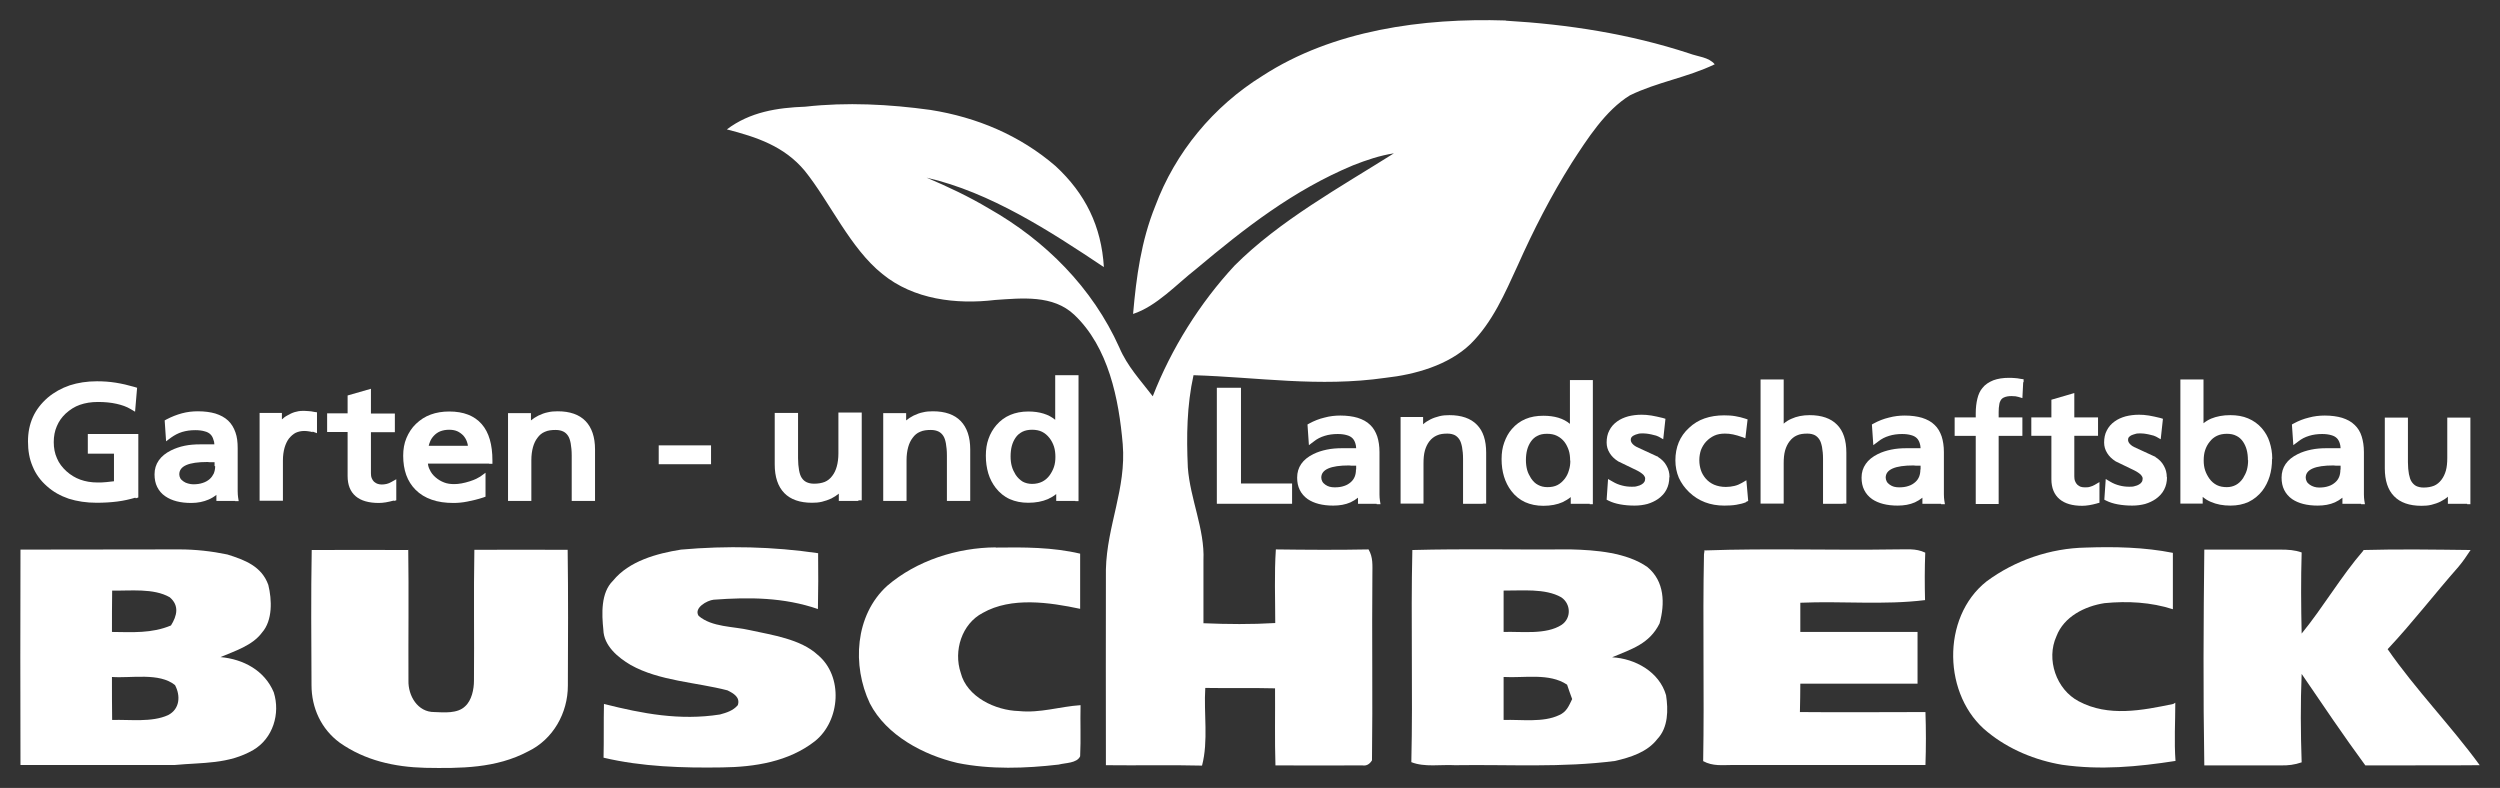 <svg xmlns="http://www.w3.org/2000/svg" id="Ebene_1" data-name="Ebene 1" viewBox="0 0 123.27 38.85"><rect x="0" y="0" width="123.27" height="38.85" fill="#333333" stroke="none"/><path d="M74.25,1.02c3.07.18,6.1.65,9.03,1.61.45.17.97.18,1.27.54-1.35.65-2.85.88-4.18,1.53-1.21.74-2.11,2.16-2.87,3.33-1.02,1.62-1.89,3.32-2.67,5.07-.63,1.37-1.23,2.78-2.32,3.86-1.09,1.05-2.74,1.51-4.2,1.67-3.28.47-6.26-.03-9.46-.13-.33,1.5-.35,3.01-.28,4.55.11,1.54.84,3.05.77,4.57,0,1.04,0,2.07,0,3.11,1.18.05,2.37.06,3.54-.01,0-1.21-.05-2.43.03-3.63,1.52.02,3.05.03,4.57,0,.23.39.19.79.19,1.22-.03,3.06.02,6.13-.02,9.18-.12.2-.28.28-.47.25-1.43.01-2.86,0-4.29,0-.04-1.26-.01-2.53-.02-3.8-1.15-.03-2.29,0-3.44-.02-.08,1.26.16,2.61-.16,3.83-1.58-.04-3.16,0-4.74-.02-.01-3.22,0-6.44,0-9.65.05-2.17,1.01-3.98.83-6.18-.19-2.22-.7-4.78-2.39-6.38-1.05-.99-2.57-.82-3.9-.73-1.92.23-4.02-.02-5.56-1.28-1.59-1.27-2.59-3.55-3.83-5.09-1.01-1.21-2.36-1.66-3.84-2.04,1.14-.86,2.48-1.07,3.87-1.12,2.04-.23,4.14-.12,6.17.16,2.28.36,4.41,1.25,6.17,2.77,1.47,1.36,2.26,2.97,2.38,4.98-2.65-1.77-5.6-3.69-8.74-4.41,1.06.45,2.08.93,3.07,1.52,2.79,1.58,5.11,3.91,6.43,6.85.4.94,1.04,1.61,1.65,2.41.91-2.34,2.32-4.6,4.04-6.45,2.21-2.21,5.2-3.86,7.85-5.53-.7.11-1.35.33-2.01.59-2.95,1.23-5.33,3.09-7.75,5.12-.96.75-1.94,1.83-3.1,2.21.16-1.83.4-3.6,1.09-5.31.99-2.66,2.87-4.93,5.29-6.43,3.48-2.26,7.92-2.86,11.99-2.73" fill="#fff" stroke-width="0"></path><path d="M20.13,27.1c.03,2.15,0,4.31.01,6.46-.02.74.45,1.56,1.28,1.55.48.02,1.14.08,1.51-.28.33-.29.44-.85.44-1.26.02-2.15-.02-4.31.02-6.46,1.53-.01,3.07,0,4.6,0,.03,2.23.02,4.47.01,6.7,0,1.35-.73,2.65-1.96,3.24-1.58.84-3.33.84-5.08.81-1.51-.04-2.96-.36-4.21-1.24-.91-.67-1.39-1.71-1.39-2.84-.01-2.22-.03-4.44.01-6.66,1.58-.01,3.16,0,4.75,0" fill="#fff" stroke-width="0"></path><path d="M40.34,27.28c.01.92.01,1.83-.01,2.75-1.68-.58-3.39-.59-5.14-.46-.32.03-1,.41-.74.8.66.56,1.7.51,2.52.7,1.09.24,2.51.44,3.35,1.22,1.27,1.05,1.12,3.24-.13,4.25-1.3,1.02-2.97,1.28-4.58,1.3-1.94.03-3.95-.03-5.85-.48.02-.88,0-1.77.02-2.65,1.9.48,3.74.83,5.72.52.33-.09.65-.19.88-.46.13-.39-.21-.58-.51-.73-1.54-.4-3.36-.46-4.77-1.25-.63-.37-1.33-.95-1.35-1.74-.08-.78-.13-1.83.48-2.42.79-.97,2.16-1.34,3.35-1.53,2.26-.2,4.54-.15,6.78.18" fill="#fff" stroke-width="0"></path><path d="M49.1,27c1.38-.02,2.81-.02,4.16.3,0,.91,0,1.81,0,2.72-1.51-.32-3.39-.6-4.8.2-1.04.54-1.45,1.87-1.09,2.95.3,1.2,1.72,1.86,2.86,1.89,1.06.11,2.01-.22,3.05-.29-.02.84.02,1.68-.02,2.52-.16.35-.73.32-1.06.41-1.64.19-3.36.25-4.99-.08-1.67-.39-3.51-1.36-4.32-2.94-.88-1.86-.74-4.34.85-5.79,1.45-1.25,3.46-1.89,5.36-1.9" fill="#fff" stroke-width="0"></path><path d="M102.84,27c1.43-.05,2.89-.02,4.3.26,0,.93,0,1.85,0,2.78-1.09-.35-2.23-.41-3.37-.3-.97.15-2,.66-2.37,1.63-.52,1.14-.01,2.63,1.1,3.21,1.46.78,3.13.45,4.66.13l.1-.06c0,.96-.06,1.91.01,2.87-1.87.29-3.7.46-5.59.19-1.32-.22-2.63-.76-3.67-1.61-2.21-1.76-2.31-5.65-.06-7.43,1.4-1.04,3.15-1.64,4.9-1.67" fill="#fff" stroke-width="0"></path><path d="M116.53,27.12c1.76-.05,3.53-.02,5.29,0-.19.29-.38.57-.6.83-1.18,1.34-2.27,2.76-3.49,4.06,1.37,1.98,3.11,3.76,4.54,5.72-1.88.02-3.76,0-5.64.01-1.08-1.47-2.11-3-3.14-4.51-.06,1.45-.05,2.91,0,4.36-.35.12-.67.16-1.04.15-1.26,0-2.51,0-3.76,0-.06-3.54-.04-7.1,0-10.64,1.26,0,2.51,0,3.77,0,.36,0,.69.02,1.03.14-.04,1.33-.03,2.67,0,4,1.07-1.31,1.94-2.82,3.05-4.1" fill="#fff" stroke-width="0"></path><path d="M13.5,34.14c-.45-1.08-1.5-1.64-2.63-1.74.71-.3,1.58-.57,2.05-1.21.53-.6.49-1.62.31-2.35-.33-.92-1.16-1.23-2.02-1.5-.77-.16-1.57-.25-2.36-.25-2.61.01-5.22,0-7.84.01-.01,3.54-.01,7.08,0,10.62,2.54,0,5.08,0,7.61,0,1.38-.13,2.64-.03,3.87-.74.97-.57,1.34-1.79,1.01-2.84ZM5.53,29.12c.89.02,2.04-.13,2.84.33.48.41.36.91.06,1.39-.95.4-1.9.33-2.91.32,0-.68,0-1.36.01-2.04ZM8.29,35.26c-.81.37-1.89.21-2.76.24-.01-.71-.01-1.41-.01-2.12.95.07,2.33-.23,3.11.4.28.53.24,1.18-.34,1.48Z" fill="#fff" stroke-width="0"></path><path d="M82.15,34.28c-.33-1.15-1.52-1.81-2.66-1.87.97-.41,1.84-.66,2.34-1.67.27-.98.25-2.08-.6-2.78-1.02-.72-2.56-.84-3.77-.87-2.6.02-5.21-.04-7.82.03-.08,3.49.03,6.98-.05,10.46.65.26,1.46.11,2.15.15,2.69-.04,5.27.13,7.9-.21.76-.18,1.58-.43,2.08-1.08.54-.57.54-1.44.43-2.16ZM74.14,29.12c.89.01,2.05-.12,2.84.33.48.32.51,1.03.02,1.36-.77.5-1.98.32-2.86.35v-2.04ZM76.88,35.26c-.79.38-1.87.21-2.74.24v-2.12c1.02.06,2.25-.21,3.13.38.08.24.16.47.25.71-.16.33-.27.63-.64.79Z" fill="#fff" stroke-width="0"></path><path d="M84.08,27.14c3.12-.11,6.26,0,9.39-.05.52.01.98-.07,1.46.16-.03.78-.03,1.56-.01,2.34-2.02.25-4.11.04-6.15.13,0,.48,0,.96,0,1.44,1.93,0,3.85,0,5.78,0,0,.85,0,1.7,0,2.55-1.93,0-3.85,0-5.78,0,0,.46-.01.93-.02,1.4,2.07.02,4.13,0,6.19,0,.03.87.03,1.74,0,2.61-3.17,0-6.34,0-9.5,0-.52,0-.98.07-1.46-.19.06-3.4-.03-6.8.04-10.2l.03-.21Z" fill="#fff" stroke-width="0"></path><path d="M121.65,24.84h-.95v-.35c-.1.09-.22.17-.36.24-.14.07-.29.12-.45.16-.16.04-.32.05-.49.05-.6,0-1.05-.16-1.35-.47-.31-.31-.46-.78-.46-1.38v-2.5h1.14v2.2c0,.23.02.43.05.59.03.15.07.28.13.37h0c.06.09.13.16.22.21.1.05.23.08.37.08.2,0,.37-.03.52-.09.14-.06.26-.16.36-.29h0c.1-.13.17-.28.22-.45.05-.18.07-.39.07-.63v-1.99h1.14v4.27h-.16Z" fill="#fff" stroke-width="0"></path><path d="M116.42,24.84h-.92v-.3c-.11.09-.24.17-.37.23-.25.11-.53.16-.85.16-.53,0-.95-.11-1.26-.32-.17-.12-.3-.27-.39-.45-.09-.18-.13-.38-.13-.61,0-.51.27-.9.8-1.16.2-.1.42-.17.66-.22.24-.05.49-.07.76-.07.16,0,.32,0,.49,0h.2c0-.09-.02-.17-.04-.24-.03-.1-.08-.19-.14-.25-.07-.07-.16-.12-.27-.15-.13-.04-.28-.06-.46-.06-.23,0-.45.03-.64.09-.2.06-.38.15-.54.28l-.24.18-.07-1.02.09-.05c.24-.13.49-.23.75-.29.25-.07.52-.1.78-.1.33,0,.61.04.85.11.25.08.46.19.62.35.16.15.28.34.35.57.07.22.11.48.11.77v1.63c0,.19,0,.34,0,.46,0,.12.01.22.02.29l.03.19h-.19ZM115.41,23.15v-.19h-.25s-.06-.01-.1-.01c-.91,0-1.37.2-1.37.6,0,.07.02.13.05.19.03.06.08.11.15.16h0c.13.09.29.14.46.14s.33-.02.47-.07c.13-.04.24-.11.33-.19h0c.09-.08.15-.17.19-.27.04-.1.06-.22.06-.35Z" fill="#fff" stroke-width="0"></path><path d="M112.03,22.63c0,.31-.04.6-.12.86-.08.26-.2.5-.36.71-.19.24-.41.42-.68.55-.26.12-.56.18-.89.18-.37,0-.68-.06-.96-.18-.15-.06-.29-.15-.41-.25v.33h-1.1v-6.12h1.14v2.16c.11-.09.24-.17.38-.23.27-.11.58-.17.94-.17.33,0,.62.05.88.16.26.11.49.27.68.49h0c.17.2.3.42.38.68.08.25.13.52.13.82M110.84,22.69c0-.19-.02-.36-.06-.51-.04-.15-.1-.28-.18-.4-.09-.13-.2-.23-.33-.29-.13-.07-.29-.1-.47-.1-.36,0-.65.13-.85.4h0c-.1.12-.17.26-.22.41-.05.15-.07.32-.07.51,0,.17.02.33.07.48.05.15.12.28.21.41h0c.1.14.23.25.37.32.14.07.31.1.49.1.17,0,.32-.04.45-.11.13-.07.25-.18.35-.33.08-.13.15-.27.19-.41.04-.15.06-.31.06-.48Z" fill="#fff" stroke-width="0"></path><path d="M106.85,23.54c0,.22-.05.43-.14.6-.09.18-.23.33-.41.46-.16.11-.33.19-.53.25-.19.05-.4.08-.63.08-.26,0-.49-.02-.71-.06-.22-.04-.41-.1-.57-.18l-.1-.05.07-1.02.22.13c.15.09.3.15.46.19.15.04.31.06.48.06.1,0,.19,0,.27-.03.08-.02.15-.04.21-.08h0c.07-.04.11-.08.14-.13.03-.05.04-.11.04-.17,0-.05-.03-.11-.08-.17-.07-.07-.18-.15-.32-.22-.31-.15-.62-.3-.93-.45h0c-.19-.12-.33-.26-.42-.41-.1-.16-.15-.33-.15-.52,0-.22.04-.42.13-.59.09-.18.22-.33.39-.45h0c.15-.11.33-.19.54-.25.2-.05.42-.08.66-.08.15,0,.31.01.49.04.17.03.36.07.56.12l.13.04-.11,1.01-.21-.12s-.08-.04-.14-.06c-.07-.02-.15-.04-.24-.06-.09-.02-.17-.03-.24-.04-.06,0-.12-.01-.16-.01-.1,0-.19,0-.27.03-.07.02-.14.04-.2.07h0c-.05.03-.09.06-.12.1-.02.03-.03.07-.03.12,0,.07.03.13.08.19.07.08.17.15.32.21.37.17.64.29.91.42h.03s0,.02,0,.02c.19.12.33.26.42.43h0c.1.17.15.36.15.56" fill="#fff" stroke-width="0"></path><path d="M103.41,24.82c-.14.04-.28.07-.4.09-.13.02-.24.03-.34.03-.49,0-.86-.11-1.12-.33-.26-.22-.4-.55-.4-.98v-2.14h-.99v-.91h.99v-.87l1.13-.33v1.2h1.17v.91h-1.17v2c0,.09.01.17.04.24h0c.02.06.06.12.11.17h0s.1.08.16.1c.06.02.13.03.21.03.09,0,.18,0,.26-.03.08-.02.15-.05.22-.09l.24-.14v1.02l-.12.03Z" fill="#fff" stroke-width="0"></path><path d="M99.76,18.84l-.04.79-.2-.06s-.08-.02-.14-.03c-.06,0-.12-.01-.2-.01-.14,0-.26.02-.35.06-.08.03-.14.08-.18.15h0c-.03.05-.06.12-.07.21-.02.1-.03.22-.03.36v.27h1.17v.91h-1.17v3.36h-1.13v-3.36h-1.04v-.91h1.04v-.2c0-.27.03-.52.08-.72.05-.21.13-.39.25-.53h0c.13-.17.32-.29.54-.38.22-.08.47-.12.77-.12.07,0,.16,0,.26.01.1,0,.2.02.31.04l.15.02v.15Z" fill="#fff" stroke-width="0"></path><path d="M95.71,24.84h-.92v-.3c-.11.09-.24.17-.37.23-.25.11-.53.16-.85.16-.53,0-.95-.11-1.26-.32-.17-.12-.3-.27-.39-.45-.09-.18-.13-.38-.13-.61,0-.26.07-.48.21-.68.13-.19.33-.35.59-.48.2-.1.42-.17.66-.22.24-.05.49-.07.76-.07.16,0,.32,0,.49,0h.2c0-.09-.02-.17-.04-.24-.03-.1-.08-.19-.14-.25-.07-.07-.16-.12-.27-.15-.13-.04-.28-.06-.46-.06-.23,0-.45.03-.64.09-.2.06-.38.15-.54.28l-.24.18-.07-1.02.09-.05c.24-.13.49-.23.75-.29.26-.07.52-.1.78-.1.33,0,.61.04.85.11.25.08.46.19.62.35.16.15.27.34.35.57.07.22.11.48.11.77v1.63c0,.19,0,.34,0,.46,0,.12.01.22.02.29l.03.19h-.19ZM94.7,23.15v-.19h-.25s-.06-.01-.1-.01c-.91,0-1.37.2-1.37.6,0,.07.02.13.05.19.03.06.08.11.15.16h0c.07.05.14.08.21.1.08.02.16.03.25.03.18,0,.33-.02.47-.07.13-.04.24-.11.33-.19h0c.09-.08.15-.17.19-.27.04-.1.06-.22.06-.35Z" fill="#fff" stroke-width="0"></path><path d="M90.86,24.84h-.97v-2.21c0-.23-.02-.43-.05-.59-.03-.15-.07-.28-.13-.37h0c-.06-.09-.13-.16-.22-.21-.1-.05-.22-.08-.37-.08h0c-.2,0-.37.02-.52.09-.14.06-.26.16-.36.29-.1.13-.17.28-.22.45-.05.18-.07.39-.07.63v1.99h-1.14v-6.12h1.14v2.18c.11-.1.24-.18.38-.24.26-.12.56-.18.9-.18.59,0,1.05.16,1.35.47.31.31.46.77.46,1.38v2.51h-.16Z" fill="#fff" stroke-width="0"></path><path d="M86.1,24.76c-.14.06-.31.1-.49.13-.18.03-.38.04-.59.04-.69,0-1.27-.22-1.73-.66-.22-.21-.39-.45-.51-.71-.11-.26-.17-.55-.17-.86,0-.65.22-1.19.67-1.6.22-.21.48-.37.77-.47.29-.1.61-.15.96-.15.19,0,.38.01.55.04.18.03.34.07.49.12l.12.04-.11.93-.19-.07c-.14-.05-.28-.09-.42-.12-.14-.03-.27-.04-.4-.04-.19,0-.37.03-.52.1-.15.07-.29.17-.41.3-.11.12-.19.26-.25.41-.05.15-.08.32-.08.5s.03.35.08.5c.05.15.13.28.23.4.12.14.26.24.42.31.17.07.36.11.58.11.15,0,.29-.02.42-.05.13-.03.25-.08.37-.15l.22-.13.09,1.02-.11.05Z" fill="#fff" stroke-width="0"></path><path d="M82.31,23.54c0,.22-.05.43-.14.6-.09.18-.23.33-.41.46-.16.11-.33.19-.53.25-.19.05-.4.08-.63.08-.26,0-.49-.02-.71-.06-.22-.04-.41-.1-.57-.18l-.1-.05.07-1.02.23.13c.15.09.3.15.46.19.15.04.31.06.48.06.1,0,.19,0,.27-.03.08-.02.15-.04.21-.08h0c.07-.04.11-.08.14-.13.03-.05.04-.11.04-.17,0-.05-.03-.11-.08-.17-.07-.07-.18-.15-.32-.22-.31-.15-.62-.3-.93-.45h0c-.19-.12-.33-.26-.42-.41-.1-.16-.15-.33-.15-.52,0-.22.04-.42.13-.59.09-.18.22-.33.39-.45h0c.15-.11.33-.19.54-.25.2-.05.42-.08.66-.08.15,0,.31.01.49.04.17.03.36.07.56.12l.13.04-.11,1.01-.21-.12s-.08-.04-.14-.06c-.07-.02-.15-.04-.24-.06-.09-.02-.17-.03-.24-.04-.06,0-.12-.01-.16-.01-.1,0-.19,0-.27.03-.07.02-.14.04-.19.07h0c-.06.03-.09.06-.12.1-.02.03-.03.07-.03.12,0,.07.03.13.08.19.07.08.17.15.32.21.37.17.64.29.91.42h.03s0,.02,0,.02c.19.12.33.26.42.43.1.17.15.36.15.56" fill="#fff" stroke-width="0"></path><path d="M78.39,24.84h-.94v-.33c-.12.1-.26.18-.4.25-.27.12-.59.18-.95.18-.33,0-.63-.06-.9-.18-.26-.12-.49-.3-.68-.55h0c-.16-.21-.28-.45-.36-.71-.08-.26-.12-.55-.12-.86s.04-.57.13-.82c.09-.25.21-.48.38-.67.19-.22.41-.38.67-.49.26-.11.55-.16.88-.16.55,0,.99.13,1.31.4v-2.16h1.13v6.12h-.16ZM77.42,22.71c0-.19-.02-.36-.07-.51-.05-.15-.12-.29-.21-.41-.1-.13-.23-.23-.37-.3-.14-.07-.3-.1-.49-.1s-.34.03-.47.1c-.13.06-.24.16-.33.29h0c-.08.12-.14.25-.18.4-.04.15-.06.32-.06.51,0,.17.02.33.06.48.04.15.11.28.19.41h0c.1.15.21.26.35.33.13.07.28.11.46.11.19,0,.35-.03.49-.1.14-.07.26-.18.37-.32.09-.12.16-.26.2-.41.05-.15.07-.31.07-.48Z" fill="#fff" stroke-width="0"></path><path d="M73.11,24.84h-.97v-2.21c0-.23-.02-.43-.05-.59-.03-.15-.07-.28-.13-.37h0c-.06-.09-.13-.16-.22-.21-.1-.05-.22-.08-.37-.08h0c-.2,0-.37.02-.52.09-.14.06-.27.16-.37.29-.1.13-.17.28-.22.45-.05.18-.07.39-.07.63v1.99h-1.13v-4.27h1.11v.36c.1-.09.22-.17.36-.24.14-.07.29-.12.45-.16.16-.04.32-.05.49-.05.59,0,1.05.16,1.35.47.31.31.46.77.46,1.38v2.51h-.16Z" fill="#fff" stroke-width="0"></path><path d="M67.88,24.84h-.92v-.3c-.11.09-.24.17-.37.23-.25.11-.53.16-.85.16-.53,0-.95-.11-1.26-.32-.17-.12-.3-.27-.39-.45-.09-.18-.13-.38-.13-.61,0-.51.27-.9.8-1.16.2-.1.42-.17.66-.22.24-.05.49-.07.76-.07.16,0,.32,0,.49,0h.2c0-.09-.02-.17-.04-.24-.03-.1-.08-.19-.14-.25-.07-.07-.16-.12-.27-.15-.13-.04-.28-.06-.46-.06-.23,0-.45.03-.64.09-.2.06-.38.15-.54.28l-.24.18-.07-1.02.09-.05c.24-.13.49-.23.75-.29.25-.07.52-.1.78-.1.33,0,.61.04.85.11.25.08.46.19.62.35.16.15.27.34.35.57.07.22.11.48.11.77v1.63c0,.19,0,.34,0,.46,0,.12.01.22.02.29l.03.19h-.19ZM66.87,23.15v-.19h-.25s-.06-.01-.1-.01c-.91,0-1.37.2-1.37.6,0,.07.02.13.05.19.03.06.08.11.15.16h0c.07.05.14.08.21.1.08.02.16.03.25.03.18,0,.33-.02.47-.07.13-.04.24-.11.33-.19h0c.09-.08.15-.17.19-.27.04-.1.06-.22.06-.35Z" fill="#fff" stroke-width="0"></path><polygon points="63.55 24.84 60 24.84 60 19.12 61.19 19.12 61.19 23.84 63.71 23.84 63.71 24.84 63.55 24.84" fill="#fff" stroke-width="0"></polygon><path d="M53.03,24.7h-.95v-.34c-.12.1-.26.18-.41.25-.28.12-.6.18-.97.18-.34,0-.64-.06-.91-.18-.27-.12-.5-.31-.69-.55h0c-.16-.21-.29-.45-.37-.72-.08-.27-.12-.56-.12-.87s.04-.58.13-.83c.09-.26.22-.48.39-.68.19-.22.42-.39.68-.5.26-.11.56-.17.89-.17.56,0,1.01.14,1.33.41v-2.2h1.15v6.21h-.16ZM52.04,22.54c0-.19-.02-.36-.07-.52-.05-.15-.12-.29-.22-.42-.11-.14-.23-.24-.37-.31-.14-.07-.31-.1-.49-.1s-.34.03-.48.1c-.13.07-.25.16-.34.3h0c-.08.12-.14.25-.18.4-.04.15-.06.33-.06.52,0,.17.02.34.06.48.04.15.11.29.19.42h0c.1.15.22.26.35.34.13.07.29.11.46.11.19,0,.36-.04.5-.11.14-.07.27-.18.37-.32.09-.13.16-.26.21-.41.05-.15.07-.31.07-.49Z" fill="#fff" stroke-width="0"></path><path d="M47.68,24.7h-.99v-2.24c0-.23-.02-.43-.05-.6-.03-.16-.07-.28-.13-.37h0c-.06-.09-.13-.16-.23-.21-.1-.05-.23-.08-.38-.08h0c-.2,0-.38.02-.53.09-.15.06-.27.16-.37.3-.1.13-.17.28-.22.46-.05.18-.08.4-.08.64v2.01h-1.15v-4.33h1.13v.36c.11-.09.23-.17.37-.24.15-.07.3-.13.46-.16.16-.04.32-.05.49-.05.6,0,1.06.16,1.37.48.31.32.47.79.47,1.4v2.54h-.16Z" fill="#fff" stroke-width="0"></path><path d="M42.32,24.7h-.96v-.36c-.11.09-.23.17-.37.24-.15.07-.3.12-.46.16-.16.04-.33.05-.49.05-.6,0-1.06-.16-1.37-.48-.31-.32-.47-.79-.47-1.41v-2.54h1.15v2.23c0,.23.02.43.05.6.03.16.07.28.13.37h0c.06.09.13.16.23.21.1.05.23.08.38.08.2,0,.38-.03.53-.09.14-.06.27-.16.37-.3h0c.1-.13.17-.28.22-.46.05-.18.08-.4.08-.64v-2.02h1.15v4.33h-.16Z" fill="#fff" stroke-width="0"></path><polygon points="34.9 22.89 32.48 22.89 32.48 21.96 35.06 21.96 35.06 22.89 34.9 22.89" fill="#fff" stroke-width="0"></polygon><path d="M29.18,24.7h-.99v-2.24c0-.23-.02-.43-.05-.6-.03-.16-.07-.28-.13-.37h0c-.06-.09-.13-.16-.23-.21-.1-.05-.23-.08-.38-.08h0c-.2,0-.38.02-.53.09-.15.06-.27.16-.37.3-.1.13-.17.28-.22.46-.05.18-.08.4-.08.64v2.01h-1.15v-4.33h1.13v.36c.11-.09.23-.17.37-.24.15-.07.3-.13.46-.16.16-.04.32-.05.49-.05.6,0,1.06.16,1.37.48.31.32.47.79.47,1.4v2.54h-.16Z" fill="#fff" stroke-width="0"></path><path d="M24.12,22.86h-3.02c.01.11.04.21.09.3.06.14.16.27.29.38h0c.13.11.26.19.42.25.15.06.32.08.5.08.23,0,.49-.05.77-.14h0c.12-.04.23-.08.31-.12.08-.04.15-.08.2-.11l.26-.19v1.18l-.11.04c-.27.09-.53.15-.78.2-.25.05-.48.07-.69.07-.4,0-.76-.05-1.07-.16-.32-.11-.58-.27-.8-.49-.2-.2-.36-.45-.46-.73-.1-.28-.15-.6-.15-.95,0-.32.05-.61.16-.87.11-.26.26-.5.47-.7.21-.2.45-.36.73-.46.27-.1.58-.15.91-.15.71,0,1.24.21,1.6.62.36.41.53,1.01.53,1.8v.16h-.16ZM23.07,21.99c0-.08-.03-.15-.05-.22-.04-.11-.1-.21-.18-.3-.09-.09-.19-.16-.3-.21-.12-.05-.25-.07-.4-.07-.17,0-.31.03-.44.08-.12.05-.23.13-.32.23-.08.09-.14.18-.18.29-.02.06-.05.12-.06.19h1.94Z" fill="#fff" stroke-width="0"></path><path d="M19.42,24.68c-.15.04-.28.07-.4.09-.13.02-.24.03-.34.03-.5,0-.88-.11-1.14-.33-.27-.23-.4-.56-.4-1v-2.17h-1.01v-.92h1.01v-.88l1.15-.33v1.22h1.18v.92h-1.18v2.03c0,.09.01.17.04.24h0c.03.07.06.12.11.17h0s.1.08.16.1c.06.02.13.04.21.04.09,0,.18-.01.26-.03.08-.02.15-.05.22-.09l.25-.14v1.04l-.12.03Z" fill="#fff" stroke-width="0"></path><path d="M15.41,21.31c-.05-.02-.11-.03-.18-.04-.07-.01-.14-.02-.22-.02-.16,0-.3.03-.43.09-.12.06-.23.16-.33.28-.1.13-.17.29-.22.46-.05.18-.08.39-.08.63v1.98h-1.15v-4.33h1.1v.32c.08-.07.16-.14.26-.19.12-.07.24-.13.37-.17.13-.04.26-.06.39-.06.08,0,.17,0,.27.01.1,0,.2.02.3.04l.14.02v1.03l-.22-.08Z" fill="#fff" stroke-width="0"></path><path d="M11.61,24.7h-.94v-.3c-.11.09-.24.17-.38.23-.25.11-.54.17-.86.17-.54,0-.96-.11-1.28-.33-.18-.12-.31-.28-.4-.46-.09-.18-.13-.39-.13-.62,0-.26.07-.49.21-.69.14-.2.34-.36.6-.49.2-.1.43-.18.67-.23.24-.05.5-.07.77-.07.16,0,.33,0,.5,0h.2c0-.09-.02-.17-.05-.24-.03-.11-.08-.19-.14-.25-.07-.07-.16-.12-.28-.15-.13-.04-.29-.06-.47-.06-.24,0-.45.03-.65.09-.2.06-.38.16-.55.28l-.24.18-.07-1.03.09-.05c.25-.13.5-.23.76-.3.26-.07.52-.1.79-.1.33,0,.62.04.86.11.25.08.46.19.63.35.16.15.28.35.36.58.08.22.11.48.11.78v1.65c0,.19,0,.35,0,.47,0,.12.01.22.02.3l.03.19h-.19ZM10.58,22.98v-.19h-.25s-.06-.01-.1-.01c-.93,0-1.39.2-1.39.61,0,.07.02.13.05.19.03.06.09.11.16.16h0c.07.05.14.08.22.1.08.02.16.04.25.04.18,0,.34-.02.48-.07.13-.04.25-.11.34-.19h0c.09-.08.15-.17.2-.27.04-.1.07-.22.07-.36Z" fill="#fff" stroke-width="0"></path><path d="M6.67,24.54c-.27.08-.57.15-.89.19-.32.04-.66.06-1.02.06-.5,0-.96-.07-1.37-.2-.41-.14-.77-.34-1.08-.62h0c-.31-.27-.55-.6-.7-.97-.16-.37-.23-.78-.23-1.23s.08-.84.24-1.2c.16-.36.41-.68.73-.96.32-.27.68-.47,1.09-.61.4-.13.85-.2,1.34-.2.31,0,.62.02.93.07.31.05.61.12.92.21l.13.04-.1,1.18-.22-.13c-.2-.12-.43-.2-.7-.26-.27-.06-.57-.09-.91-.09s-.63.05-.89.14c-.26.09-.49.24-.7.43-.2.19-.34.39-.44.63-.1.23-.15.49-.15.78s.05.56.16.8c.1.24.26.45.47.64.2.18.43.32.68.41.25.09.53.14.84.14.15,0,.31,0,.46-.02.11-.01.23-.03.36-.04v-1.36h-1.29v-.97h2.49v3.13l-.12.04Z" fill="#fff" stroke-width="0"></path></svg>